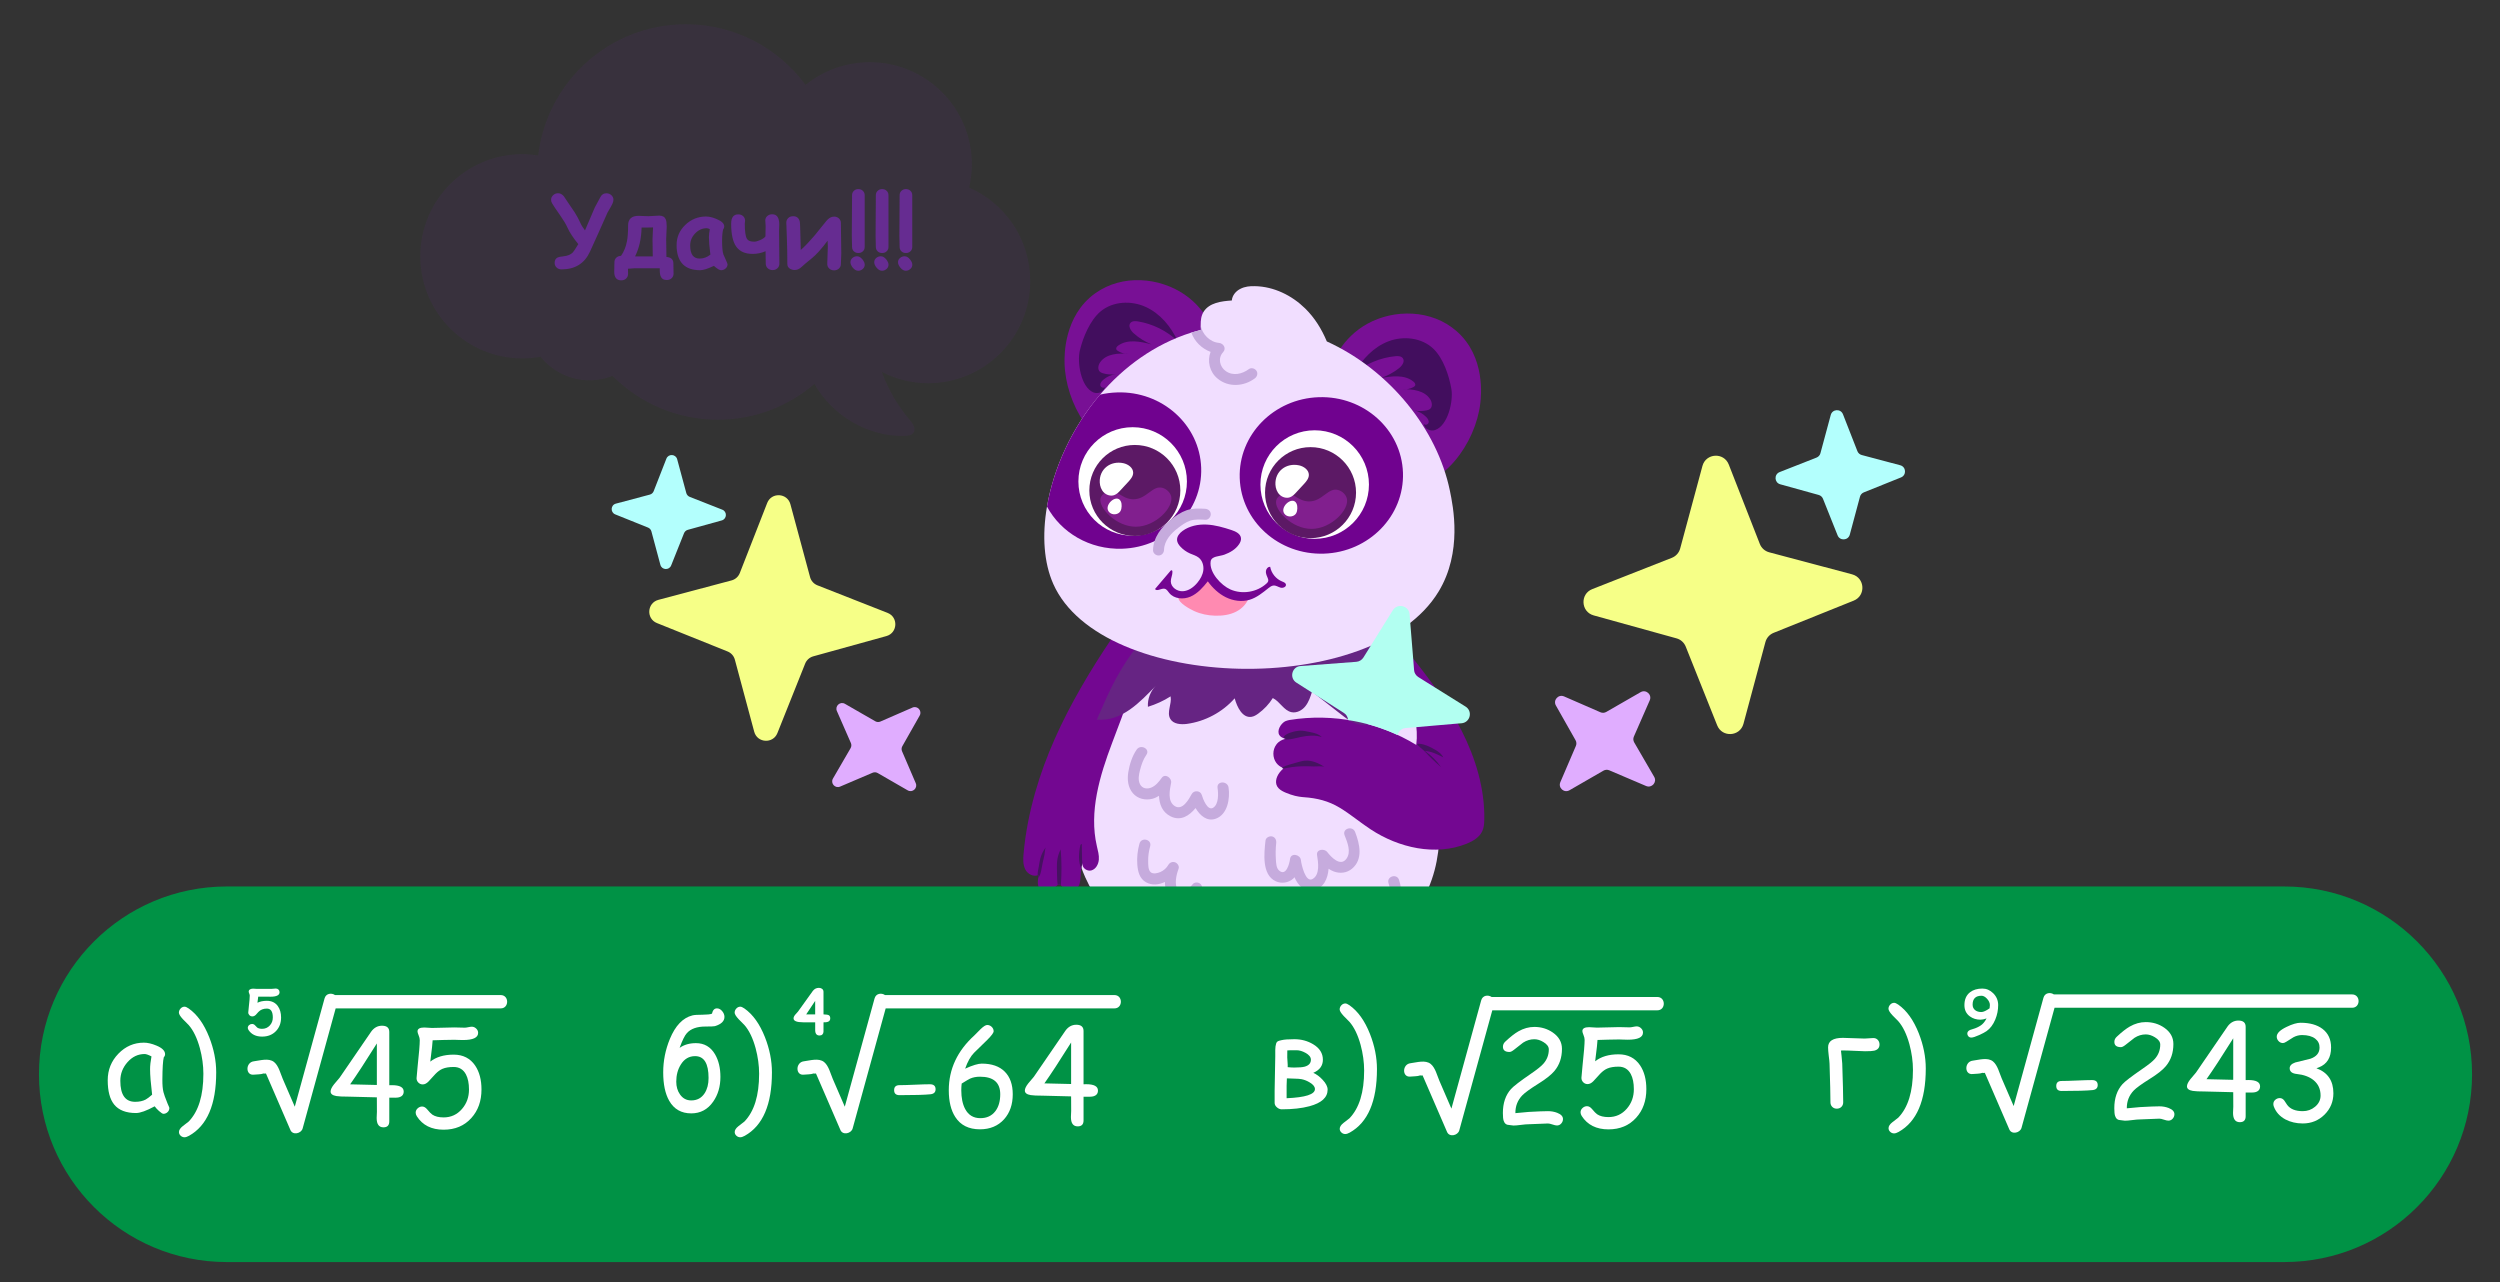 <?xml version="1.0" encoding="utf-8"?>
<!-- Generator: Adobe Illustrator 24.1.2, SVG Export Plug-In . SVG Version: 6.00 Build 0)  -->
<svg version="1.1" id="Слой_1" xmlns="http://www.w3.org/2000/svg" xmlns:xlink="http://www.w3.org/1999/xlink" x="0px" y="0px"
	 viewBox="0 0 200 102.588" style="enable-background:new 0 0 200 102.588;" xml:space="preserve">
<rect x="0" y="0" width="200" height="102.588" fill="#333333" stroke="none"/>
<style type="text/css">
	.st0{fill:#95C11F;}
	.st1{fill:#F39200;}
	.st2{fill:#F9B233;}
	.st3{fill:#B2B2B2;}
	.st4{fill:#878787;}
	.st5{opacity:0.11;fill:#662D91;}
	.st6{fill:#7D4E24;}
	.st7{fill:#A48A7B;}
	.st8{fill:#FFFFFF;}
	.st9{fill:#FF9E84;}
	.st10{fill:url(#SVGID_1_);}
	.st11{fill:#7B6A58;}
	.st12{fill:#CBBBA0;}
	.st13{fill:url(#SVGID_2_);}
	.st14{fill:#42210B;}
	.st15{fill:#6F62CC;}
	.st16{fill:#4E47A5;}
	.st17{fill:#2D2E83;}
	.st18{fill:#FFD8A2;}
	.st19{fill:#634E42;}
	.st20{opacity:0.3;fill:#F9B233;}
	.st21{opacity:0.29;fill:#F9B233;}
	.st22{fill:#936037;}
	.st23{fill:#720691;}
	.st24{fill:#F1DEFF;}
	.st25{fill:#730791;}
	.st26{fill:#FF8AB1;}
	.st27{fill:#781095;}
	.st28{fill:#420E5E;}
	.st29{fill:#662483;}
	.st30{fill:#70028F;}
	.st31{fill:#5C1965;}
	.st32{fill:#811F8E;}
	.st33{fill:#740492;}
	.st34{fill:#C6ABDD;}
	.st35{fill:#F6FF87;}
	.st36{fill:#E0ADFF;}
	.st37{fill:#B3FFFD;}
	.st38{fill:#B2FFF1;}
	.st39{fill:#451260;}
	.st40{fill:#FF7382;}
	.st41{fill:#FF9482;}
	.st42{fill:#FF9C92;}
	.st43{fill:#6379FF;}
	.st44{fill:#738EFF;}
	.st45{fill:#6668FF;}
	.st46{fill:url(#SVGID_3_);}
	.st47{fill:url(#SVGID_4_);}
	.st48{fill:#3AAA35;}
	.st49{fill:#008D36;}
	.st50{fill:#009245;}
	.st51{fill:url(#SVGID_5_);}
	.st52{fill:url(#SVGID_6_);}
	.st53{fill:#F6FF8B;}
	.st54{fill:#D38BFF;}
	.st55{fill:#A0FBFF;}
	.st56{fill:#FF8FAC;}
	.st57{opacity:0.12;fill:#1D71B8;}
	.st58{fill:url(#SVGID_7_);}
	.st59{fill:url(#SVGID_8_);}
	.st60{fill:url(#SVGID_9_);}
	.st61{fill:url(#SVGID_10_);}
	.st62{fill:#FFCE84;}
	.st63{fill:#E5AF67;}
	.st64{fill:#FFD481;}
	.st65{fill:#FFB645;}
	.st66{fill:url(#SVGID_11_);}
	.st67{opacity:0.69;fill:#2D2E83;}
	.st68{fill:url(#SVGID_12_);}
	.st69{fill:url(#SVGID_13_);}
	.st70{fill:url(#SVGID_14_);}
	.st71{opacity:0.31;fill:#BCFFF1;}
	.st72{fill:url(#SVGID_15_);}
	.st73{fill:url(#SVGID_16_);}
	.st74{fill:#DAF489;}
	.st75{fill:#A3195B;}
	.st76{opacity:0.34;fill:#2D2E83;}
	.st77{fill:#577407;}
	.st78{fill:#E6332A;}
	.st79{fill:url(#SVGID_17_);}
	.st80{fill:url(#SVGID_18_);}
	.st81{fill:url(#SVGID_19_);}
	.st82{fill:url(#SVGID_20_);}
	.st83{fill:url(#SVGID_21_);}
	.st84{fill:url(#SVGID_22_);}
	.st85{fill:url(#SVGID_23_);}
	.st86{fill:url(#SVGID_24_);}
	.st87{fill:#61067F;}
	.st88{fill:#662D91;}
	.st89{fill:url(#SVGID_25_);}
	.st90{fill:url(#SVGID_26_);}
</style>
<g>
	<path class="st23" d="M102.465,80.708c0.283,1.048,0.342,2.141,0.399,3.225c0.058,1.102,0.116,2.204,0.174,3.307
		c0.033,0.623,0.077,1.282,0.432,1.796c0.514,0.744,1.511,0.955,2.413,1.015c0.708,0.047,1.42,0.039,2.127,0.104
		c1.012,0.093,2.012,0.335,3.028,0.342c1.239,0.008,2.452-0.333,3.644-0.671c-0.019-1.542-0.895-3.045-2.227-3.823
		c-0.599-0.35-1.268-0.555-1.92-0.792c-0.107-0.039-0.224-0.088-0.27-0.191c-0.06-0.133,0.024-0.282,0.1-0.406
		c1.033-1.669,1.272-3.694,1.487-5.645c0.166,0.089,0.198,0.307,0.244,0.489c0.046,0.183,0.186,0.391,0.369,0.35
		c0.117-0.026,0.187-0.144,0.237-0.254c0.317-0.697,0.385-1.478,0.448-2.241c0.14-1.682,0.28-3.365,0.312-5.052
		c0.003-0.169,0.004-0.346-0.073-0.497c-0.119-0.235-0.401-0.351-0.665-0.345c-0.263,0.006-0.513,0.11-0.755,0.215
		c-2.54,1.112-4.949,2.565-7.62,3.309c-0.876,0.244-1.801,0.422-2.54,0.953c-0.678,0.488-1.244,1.459-0.775,2.244
		C101.569,79.034,102.18,79.652,102.465,80.708z"/>
	<path class="st23" d="M98.865,80.711c-0.265,1.052-0.306,2.146-0.344,3.231c-0.04,1.103-0.079,2.206-0.119,3.309
		c-0.022,0.624-0.056,1.284-0.402,1.803c-0.501,0.752-1.495,0.98-2.396,1.056c-0.707,0.059-1.419,0.063-2.125,0.14
		c-1.011,0.11-2.006,0.369-3.022,0.393c-1.239,0.029-2.457-0.291-3.655-0.609c-0.007-1.542,0.844-3.06,2.162-3.86
		c0.593-0.36,1.259-0.576,1.907-0.824c0.106-0.041,0.222-0.091,0.267-0.196c0.058-0.134-0.028-0.282-0.107-0.404
		c-1.061-1.652-1.334-3.672-1.582-5.619c-0.164,0.092-0.193,0.31-0.235,0.493c-0.043,0.183-0.179,0.394-0.363,0.356
		c-0.118-0.024-0.189-0.141-0.241-0.25c-0.329-0.692-0.41-1.471-0.486-2.233c-0.168-1.679-0.337-3.36-0.397-5.046
		c-0.006-0.169-0.009-0.346,0.064-0.498c0.115-0.237,0.395-0.357,0.659-0.356c0.263,0.001,0.515,0.101,0.758,0.203
		c2.558,1.069,4.992,2.481,7.675,3.18c0.88,0.229,1.808,0.391,2.556,0.91c0.687,0.477,1.268,1.438,0.813,2.231
		C99.733,79.022,99.133,79.65,98.865,80.711z"/>
	<path class="st24" d="M113.506,72.508c-4.09,6.438-13.385,5.792-13.889,5.747c-0.769-0.063-9.605-0.953-12.792-8.059
		c-2.132-4.778-0.418-9.472,0.924-12.628c0.123-0.277,0.238-0.537,0.344-0.787c1.008-2.308,2.959-6.78,7.712-8.884
		c0.686-0.305,3.044-1.273,6.197-1.068c1.007,0.064,4.509,0.407,7.564,2.942c1.595,1.323,2.624,2.867,3.33,4.474
		c0.924,2.094,1.287,4.295,1.616,6.25C115.205,64.651,115.886,68.754,113.506,72.508z"/>
	<path class="st27" d="M97.554,28.639c-0.085-1.79-0.966-3.82-2.773-5.064c-2.011-1.385-4.986-1.668-7.16-0.114
		c-2.537,1.812-2.468,5.041-2.456,5.586c0.068,3.153,2.247,7.058,5.604,7.339C94.493,36.699,97.733,32.392,97.554,28.639z"/>
	<path class="st28" d="M88.046,24.914c0.978-0.82,2.45-0.89,3.611-0.359c1.161,0.53,2.026,1.578,2.56,2.737
		c-0.871-0.824-1.991-1.381-3.173-1.578c-0.212-0.036-0.465-0.046-0.606,0.117c-0.209,0.242,0.014,0.611,0.251,0.825
		c0.424,0.384,0.917,0.69,1.448,0.9c-0.892-0.234-1.92-0.447-2.674,0.085c-0.098,0.069-0.197,0.178-0.162,0.292
		c0.019,0.062,0.074,0.106,0.129,0.142c0.255,0.168,0.563,0.253,0.868,0.24c-0.826-0.082-1.798-0.017-2.28,0.659
		c-0.161,0.226-0.232,0.57-0.03,0.76c0.074,0.069,0.172,0.106,0.269,0.134c0.33,0.096,0.682,0.117,1.022,0.06
		c-0.382,0.049-0.748,0.216-1.036,0.472c-0.124,0.111-0.242,0.261-0.218,0.426c0.024,0.165,0.274,0.269,0.361,0.128
		c-0.031,0.391-0.545,0.59-0.908,0.441c-1.016-0.418-1.316-2.419-1.089-3.364C86.644,26.976,87.206,25.619,88.046,24.914z"/>
	<path class="st27" d="M106.133,30.667c0.261-1.773,1.338-3.706,3.258-4.766c2.138-1.18,5.126-1.168,7.136,0.592
		c2.346,2.054,1.959,5.26,1.893,5.801c-0.378,3.131-2.932,6.802-6.3,6.751C108.384,38.99,105.584,34.384,106.133,30.667z"/>
	<path class="st28" d="M114.673,27.903c-0.92-0.885-2.384-1.055-3.578-0.605c-1.194,0.45-2.129,1.436-2.741,2.556
		c0.925-0.762,2.08-1.242,3.273-1.358c0.214-0.021,0.467-0.014,0.596,0.158c0.192,0.256-0.056,0.608-0.307,0.806
		c-0.449,0.354-0.962,0.626-1.506,0.799c0.906-0.173,1.946-0.315,2.662,0.267c0.093,0.075,0.184,0.191,0.142,0.303
		c-0.023,0.061-0.081,0.101-0.138,0.133c-0.266,0.15-0.579,0.214-0.882,0.18c0.83-0.025,1.795,0.106,2.23,0.813
		c0.145,0.236,0.192,0.584-0.022,0.76c-0.078,0.064-0.179,0.094-0.278,0.115c-0.336,0.073-0.689,0.07-1.024-0.009
		c0.378,0.075,0.732,0.267,1.001,0.542c0.116,0.119,0.223,0.277,0.188,0.44c-0.035,0.163-0.292,0.25-0.369,0.103
		c0.004,0.392,0.504,0.626,0.876,0.502c1.042-0.348,1.478-2.324,1.316-3.282C115.931,30.056,115.463,28.663,114.673,27.903z"/>
	<path class="st25" d="M118.743,65.557c-0.007,0.309-0.023,0.636-0.155,0.922c-0.221,0.501-0.74,0.809-1.262,1.02
		c-2.497,0.999-5.428,0.329-7.672-1.149c-0.847-0.554-1.618-1.216-2.481-1.734c-0.882-0.535-1.815-0.769-2.866-0.84
		c-0.133-0.013-0.548-0.035-1.056-0.212c-0.473-0.17-0.999-0.355-1.137-0.791c-0.119-0.402,0.103-0.894,0.531-1.269
		c0.017-0.018,0.034-0.028,0.051-0.046c-0.036-0.016-0.08-0.033-0.134-0.057c-0.134-0.066-0.314-0.175-0.453-0.364
		c-0.314-0.422-0.325-1.047,0.004-1.481c0.194-0.262,0.464-0.377,0.638-0.427c0.052-0.019,0.096-0.03,0.122-0.031
		c-0.035-0.008-0.106-0.014-0.178-0.047c-0.124-0.031-0.268-0.115-0.352-0.253c-0.206-0.355,0.103-0.885,0.458-1.091
		c0,0,0.174-0.076,0.367-0.109c3.472-0.564,7.137,0.162,10.133,1.994c0.174-1.399-0.172-2.815-0.7-4.129
		c-0.519-1.314-1.204-2.552-1.74-3.857c-0.086-0.209-0.173-0.435-0.119-0.657c0.238-1.057,1.855,1.173,2.093,1.465
		c1.535,1.915,3.011,3.894,4.114,6.08C118.054,60.687,118.786,63.104,118.743,65.557z"/>
	<path class="st25" d="M88.974,59.423c-0.997,2.642-1.864,5.509-1.226,8.265c0.082,0.359,0.191,0.725,0.159,1.088
		c-0.032,0.371-0.24,0.757-0.598,0.857c-0.314,0.09-0.702-0.162-0.712-0.479c-0.001-0.035,0.007-0.071,0.014-0.106
		c-0.008,0.018-0.017,0.027-0.025,0.045c0,0,0,0.009,0.001,0.018c-0.049,0.125-0.08,0.249-0.093,0.382
		c-0.058,0.39-0.017,0.812-0.128,1.203c-0.141,0.534-0.903,0.964-1.226,0.516c-0.092-0.129-0.134-0.313-0.268-0.388
		c0,0-0.009-0.017-0.018-0.017c-0.09-0.05-0.16-0.048-0.238-0.001c-0.2,0.095-0.373,0.453-0.615,0.602
		c-0.302,0.186-0.733-0.029-0.876-0.359c-0.123-0.252-0.115-0.543-0.063-0.827c0.006-0.08,0.022-0.151,0.036-0.23
		c-0.026,0.019-0.061,0.028-0.087,0.029c-0.357,0.135-0.806-0.106-0.985-0.461c-0.198-0.39-0.178-0.84-0.139-1.274
		c0.148-1.653,0.473-3.295,0.932-4.897c0.837-2.946,2.138-5.739,3.664-8.39c0.767-1.339,1.588-2.635,2.454-3.916
		c0.277-0.415,0.629-1.246,1.22-1.239c0.697,0.012,0.858,0.88,0.875,1.399C91.116,54.072,89.971,56.772,88.974,59.423z"/>
	<path class="st29" d="M111.702,53.059c0.63,1.205,0.897,2.598,0.774,3.959c-0.012,0.159-0.033,0.336-0.153,0.446
		c-0.214,0.201-0.562,0.063-0.823-0.088c-0.548-0.317-1.079-0.652-1.611-1.005c0.415,0.277,0.393,0.948,0.043,1.295
		c-0.359,0.347-0.922,0.392-1.394,0.24c-0.472-0.143-0.87-0.456-1.259-0.761c-0.769-0.601-1.538-1.201-2.316-1.81
		c-0.128,0.41-0.264,0.82-0.526,1.155c-0.262,0.335-0.695,0.57-1.112,0.486c-0.621-0.129-0.927-0.851-1.501-1.132
		c-0.301,0.486-0.702,0.905-1.167,1.246c-0.155,0.111-0.328,0.222-0.529,0.255c-0.728,0.121-1.163-0.773-1.353-1.48
		c-0.977,1.108-2.363,1.85-3.829,2.048c-0.483,0.06-1.075,0.018-1.318-0.397c-0.317-0.527,0.137-1.203,0.02-1.808
		c-0.561,0.362-1.178,0.638-1.815,0.836c-0.038-0.616,0.197-1.241,0.632-1.678c-1.271,1.302-2.7,2.866-4.715,2.703
		c0.123-0.277,0.238-0.537,0.344-0.787c1.008-2.308,2.959-6.78,7.712-8.884c0.686-0.305,3.044-1.273,6.197-1.068
		c1.007,0.064,4.509,0.407,7.564,2.942c1.595,1.323,2.624,2.867,3.33,4.474C112.419,53.943,112.009,53.534,111.702,53.059z"/>
	<path class="st24" d="M115.084,47.332c-5.209,8.59-26.966,8.064-30.822-0.616c-0.752-1.694-0.903-3.876-0.504-6.19
		c0.517-3.032,1.97-6.289,4.245-8.955c1.893-2.213,4.354-4.031,7.303-4.966c0.253-0.079,0.506-0.149,0.769-0.219
		c-0.013-0.123-0.017-0.246-0.021-0.37c-0.004-0.388,0.036-0.768,0.246-1.092c0.453-0.703,1.41-0.831,2.245-0.885
		c0.031-0.398,0.319-0.751,0.683-0.931c0.355-0.188,0.768-0.228,1.174-0.215c1.5,0.03,2.942,0.732,4.017,1.789
		c0.756,0.742,1.315,1.649,1.726,2.632c5.047,2.293,8.836,7.052,9.843,11.929C116.252,40.505,117.008,44.174,115.084,47.332z"/>
	
		<ellipse transform="matrix(1 -0.033 0.033 1 -1.194 3.498)" class="st30" cx="105.647" cy="38.022" rx="6.53" ry="6.258"/>
	<path class="st38" d="M116.922,57.862c-0.093,0.01-0.196,0.021-0.288,0.021c-1.111,0.093-2.212,0.196-3.324,0.288
		c-0.288,0.021-0.576,0.051-0.864,0.072c-0.226,0.021-0.432,0.144-0.545,0.34l-0.123,0.206c-1.245-0.576-2.573-0.978-3.931-1.183
		v-0.01c-0.021-0.237-0.144-0.442-0.329-0.556c-1.276-0.813-2.542-1.616-3.807-2.429c-0.587-0.37-0.36-1.276,0.329-1.327
		c1.492-0.113,2.984-0.226,4.476-0.34c0.226-0.021,0.432-0.144,0.556-0.34c0.792-1.266,1.574-2.521,2.356-3.787
		c0.37-0.587,1.286-0.37,1.338,0.329l0.288,3.54l0.072,0.916c0.01,0.226,0.144,0.432,0.329,0.556
		c0.453,0.278,0.905,0.566,1.348,0.844c0.813,0.504,1.626,1.009,2.439,1.523C117.838,56.894,117.622,57.8,116.922,57.862z"/>
	<path class="st30" d="M96.095,37.431c0.114,3.452-2.718,6.349-6.319,6.467c-2.607,0.086-4.9-1.293-6.017-3.372
		c0.517-3.032,1.97-6.289,4.245-8.955c0.437-0.103,0.894-0.162,1.361-0.177C92.966,31.275,95.982,33.98,96.095,37.431z"/>
	<circle class="st8" cx="90.613" cy="38.517" r="4.341"/>
	<circle class="st8" cx="105.175" cy="38.764" r="4.341"/>
	<circle class="st31" cx="104.843" cy="39.411" r="3.64"/>
	<path class="st32" d="M107.749,39.885c-0.073-0.304-0.354-0.581-0.671-0.678c-0.832-0.254-1.285,0.931-2.381,0.908
		c-0.916-0.019-1.32-0.862-2.042-0.607c-0.033,0.012-0.461,0.169-0.554,0.511c-0.204,0.753,1.251,2.306,2.838,2.292
		C106.498,42.298,107.961,40.772,107.749,39.885z"/>
	<path class="st8" d="M102.035,38.768c0.015,0.299,0.122,0.602,0.337,0.81s0.546,0.306,0.827,0.203
		c0.204-0.075,0.359-0.239,0.506-0.399c0.2-0.216,0.399-0.432,0.599-0.647c0.197-0.213,0.407-0.457,0.405-0.747
		c-0.002-0.393-0.397-0.677-0.781-0.76C102.894,37.006,101.983,37.701,102.035,38.768z"/>
	<path class="st8" d="M102.834,41.187c0.223,0.192,0.598,0.17,0.794-0.039c0.021-0.022,0.04-0.047,0.056-0.073
		c0.074-0.119,0.098-0.263,0.102-0.404c0.004-0.131-0.009-0.266-0.064-0.385C103.403,39.594,102.223,40.66,102.834,41.187z"/>
	<circle class="st31" cx="90.787" cy="39.237" r="3.64"/>
	<path class="st32" d="M93.693,39.712c-0.073-0.304-0.354-0.581-0.671-0.678c-0.832-0.254-1.285,0.931-2.381,0.908
		c-0.916-0.019-1.32-0.862-2.042-0.607c-0.033,0.012-0.461,0.169-0.554,0.511c-0.204,0.753,1.251,2.306,2.838,2.292
		C92.443,42.124,93.905,40.599,93.693,39.712z"/>
	<path class="st26" d="M97.204,49.255c0.576,0.015,1.166-0.059,1.68-0.319c0.514-0.259,0.944-0.724,1.067-1.286
		c-0.619,0.325-1.369,0.027-2.002-0.272c-0.317-0.149-0.649-0.312-0.841-0.605c-0.171-0.262-0.223-0.617-0.483-0.791
		c0.201,0.134-0.881,1.141-1,1.217c-0.292,0.188-1.355,0.357-1.35,0.634c0.008,0.411,0.955,0.913,1.261,1.052
		C96.057,49.122,96.634,49.24,97.204,49.255z"/>
	<path class="st8" d="M87.98,38.595c0.015,0.299,0.122,0.602,0.337,0.81s0.546,0.306,0.827,0.203
		c0.204-0.075,0.359-0.239,0.506-0.399c0.2-0.216,0.399-0.432,0.599-0.647c0.197-0.213,0.407-0.457,0.405-0.747
		c-0.002-0.393-0.397-0.677-0.781-0.76C88.839,36.833,87.928,37.527,87.98,38.595z"/>
	<path class="st24" d="M97.303,41.081c-0.522-0.004-1.045,0.021-1.565,0.075c-0.445,0.046-0.896,0.115-1.301,0.307
		c-0.427,0.203-0.782,0.535-1.074,0.906c-0.526,0.668-0.867,1.481-0.975,2.324"/>
	<path class="st8" d="M88.779,41.013c0.223,0.192,0.598,0.17,0.794-0.039c0.021-0.022,0.04-0.047,0.056-0.073
		c0.074-0.119,0.098-0.263,0.102-0.404c0.004-0.131-0.009-0.266-0.064-0.385C89.347,39.421,88.167,40.487,88.779,41.013z"/>
	<path class="st33" d="M99.123,43.542c0.101-0.149,0.179-0.325,0.155-0.504c-0.046-0.348-0.432-0.526-0.765-0.636
		c-0.644-0.212-1.303-0.404-1.981-0.436s-1.382,0.109-1.929,0.51c-0.241,0.177-0.461,0.439-0.439,0.737
		c0.015,0.201,0.138,0.379,0.276,0.526c0.214,0.229,0.475,0.413,0.762,0.54c0.238,0.104,0.497,0.172,0.699,0.335
		c0.291,0.234,0.41,0.637,0.365,1.008c-0.046,0.37-0.237,0.709-0.476,0.996c-0.295,0.355-0.699,0.656-1.16,0.681
		c-0.461,0.025-0.955-0.317-0.965-0.778c-0.006-0.265,0.139-0.517,0.131-0.782c-0.001-0.05-0.02-0.113-0.07-0.119
		c-0.038-0.005-0.069,0.027-0.094,0.056c-0.411,0.483-0.821,0.966-1.232,1.448c0.16,0.222,0.508-0.083,0.775-0.023
		c0.165,0.037,0.258,0.206,0.365,0.338c0.39,0.482,1.138,0.538,1.706,0.289c0.568-0.249,0.992-0.736,1.378-1.221
		c0.382,0.528,0.868,0.992,1.453,1.278c0.585,0.286,1.276,0.384,1.899,0.194c0.566-0.172,1.037-0.56,1.5-0.93
		c0.121-0.096,0.252-0.196,0.407-0.208c0.198-0.015,0.374,0.12,0.566,0.172c0.192,0.052,0.466-0.063,0.424-0.257
		c-0.029-0.133-0.182-0.189-0.307-0.239c-0.487-0.196-0.859-0.654-0.952-1.171c-0.171-0.013-0.315,0.152-0.339,0.323
		s0.041,0.339,0.111,0.496c0.049,0.11,0.102,0.232,0.064,0.345c-0.023,0.068-0.075,0.121-0.128,0.17
		c-0.761,0.699-1.946,0.894-2.891,0.475c-0.732-0.325-1.703-1.345-1.58-2.236c0.061-0.443,0.697-0.398,1.099-0.546
		C98.406,44.203,98.844,43.954,99.123,43.542z"/>
	<path class="st34" d="M100.382,30.273c-0.878,0.655-2.109,0.731-2.97,0.018c-0.643-0.517-0.849-1.409-0.564-2.141
		c-0.714-0.267-1.288-0.83-1.541-1.545c0.253-0.079,0.506-0.149,0.769-0.219c-0.013-0.123-0.017-0.246-0.021-0.37
		c0.103,0.711,0.732,1.351,1.457,1.415c0.363,0.032,0.623,0.438,0.333,0.747c-0.426,0.455-0.279,1.164,0.217,1.509
		c0.578,0.413,1.313,0.239,1.846-0.158c0.198-0.148,0.492-0.051,0.613,0.139C100.651,29.876,100.571,30.135,100.382,30.273z"/>
	<path class="st34" d="M98.285,63.001c-0.084-0.554-0.965-0.532-0.881,0.029c0.067,0.443,0.108,1.297-0.35,1.588
		c-0.452,0.287-0.828-0.725-0.909-1.015c-0.103-0.369-0.631-0.405-0.808-0.079c-0.23,0.423-0.742,1.355-1.359,0.96
		c-0.596-0.381-0.399-1.287-0.29-1.852c0.074-0.389-0.472-0.789-0.75-0.404c-0.226,0.313-0.487,0.645-0.858,0.787
		c-0.337,0.13-0.708,0.062-0.88-0.279c-0.177-0.349-0.091-0.77,0.002-1.129c0.113-0.434,0.25-0.854,0.51-1.224
		c0.326-0.464-0.453-0.878-0.775-0.419c-0.36,0.513-0.573,1.192-0.673,1.808c-0.095,0.591-0.033,1.223,0.373,1.692
		c0.387,0.446,0.992,0.58,1.554,0.439c0.192-0.048,0.365-0.135,0.528-0.237c0.03,0.67,0.254,1.3,0.924,1.639
		c0.811,0.411,1.503-0.047,2.002-0.661c0.353,0.598,0.912,1.102,1.614,0.853C98.214,65.158,98.415,63.867,98.285,63.001z"/>
	<path class="st34" d="M108.407,66.554c-0.204-0.525-1.047-0.268-0.841,0.262c0.219,0.564,0.557,1.334,0.143,1.892
		c-0.482,0.649-1.219-0.143-1.531-0.546c-0.232-0.3-0.89-0.231-0.813,0.249c0.089,0.559,0.258,1.583-0.378,1.918
		c-0.555,0.292-0.882-1.196-0.915-1.519c-0.047-0.459-0.805-0.613-0.869-0.089c-0.043,0.351-0.309,1.422-0.879,0.917
		c-0.225-0.199-0.235-0.59-0.253-0.865c-0.029-0.441-0.022-0.886,0.026-1.326c0.026-0.238-0.074-0.468-0.325-0.532
		c-0.208-0.052-0.506,0.089-0.531,0.325c-0.109,0.992-0.313,2.732,0.809,3.257c0.467,0.219,1.027,0.134,1.41-0.207
		c0.037-0.033,0.063-0.075,0.096-0.111c0.296,0.656,0.777,1.201,1.503,1.051c0.852-0.176,1.162-0.942,1.229-1.731
		c0.13,0.088,0.268,0.166,0.422,0.222c0.501,0.182,1.042,0.119,1.454-0.227C109.068,68.734,108.777,67.507,108.407,66.554z"/>
	<path class="st34" d="M96.037,70.717c-0.164-0.154-0.473-0.165-0.623,0.021c-0.224,0.278-0.865,1.054-1.191,0.492
		c-0.289-0.499-0.123-1.228,0.064-1.731c0.075-0.203-0.087-0.444-0.272-0.511c-0.209-0.076-0.431,0.004-0.544,0.198
		c-0.147,0.253-0.369,0.457-0.638,0.574c-0.21,0.091-0.569,0.188-0.769,0.024c-0.221-0.181-0.204-0.624-0.21-0.877
		c-0.009-0.413,0.05-0.814,0.16-1.211c0.152-0.548-0.706-0.752-0.857-0.206c-0.151,0.544-0.215,1.12-0.172,1.683
		c0.041,0.543,0.18,1.118,0.691,1.405c0.483,0.272,1.035,0.21,1.52-0.024c-0.001,0.506,0.119,1.003,0.451,1.368
		c0.324,0.356,0.833,0.45,1.283,0.313c0.48-0.145,0.821-0.519,1.125-0.897C96.206,71.154,96.219,70.888,96.037,70.717z"/>
	<path class="st34" d="M111.923,70.392c-0.173-0.539-1.016-0.28-0.841,0.262c0.161,0.5,0.25,1.171,0.037,1.673
		c-0.023,0.055,0.026,0.046-0.046,0.04c-0.056-0.005-0.155-0.054-0.218-0.089c-0.241-0.136-0.453-0.328-0.649-0.521
		c-0.267-0.262-0.769-0.044-0.741,0.336c0.031,0.437,0.124,1.276-0.441,1.426c-0.187,0.05-0.358-0.141-0.505-0.305
		c-0.196-0.217-0.362-0.478-0.479-0.745c-0.096-0.218-0.306-0.366-0.552-0.29c-0.208,0.064-0.386,0.333-0.29,0.552
		c0.341,0.774,1.039,1.879,2.035,1.643c0.419-0.099,0.791-0.44,0.957-0.833c0.077-0.182,0.117-0.369,0.142-0.559
		c0.484,0.298,1.043,0.446,1.436-0.039c0.27-0.333,0.318-0.832,0.338-1.245C112.127,71.258,112.058,70.811,111.923,70.392z"/>
	<path class="st34" d="M103.075,73.949c-0.067,0.362-0.344,0.722-0.756,0.626c-0.385-0.09-0.498-0.598-0.582-0.925
		c-0.125-0.489-0.871-0.343-0.861,0.146c0.012,0.593-0.475,1.126-1.09,0.964c-0.731-0.193-0.666-1.251-0.574-1.827
		c0.037-0.235-0.081-0.473-0.325-0.531c-0.218-0.052-0.494,0.089-0.531,0.325c-0.177,1.108-0.041,2.622,1.287,2.905
		c0.709,0.151,1.349-0.158,1.735-0.68c0.218,0.268,0.508,0.464,0.902,0.507c0.815,0.09,1.508-0.517,1.653-1.302
		C104.035,73.599,103.178,73.391,103.075,73.949z"/>
	<path class="st34" d="M96.406,40.702c-0.496-0.028-1.01-0.044-1.487,0.122c-0.459,0.16-0.869,0.448-1.247,0.747
		c-0.776,0.614-1.405,1.415-1.43,2.444c-0.006,0.238,0.227,0.433,0.455,0.426c0.25-0.008,0.42-0.216,0.426-0.455
		c0.018-0.736,0.57-1.33,1.124-1.75c0.295-0.224,0.611-0.463,0.966-0.58c0.392-0.129,0.817-0.095,1.223-0.073
		c0.238,0.013,0.433-0.232,0.426-0.455C96.853,40.872,96.645,40.715,96.406,40.702z"/>
	<path class="st39" d="M83.652,67.797c-0.056,0.161-0.065,0.443-0.095,0.594c-0.045,0.231-0.099,0.462-0.154,0.693
		c-0.069,0.302-0.12,0.921-0.342,1.14c0.006-0.08,0.022-0.151,0.036-0.23c-0.026,0.019-0.061,0.028-0.087,0.029
		c-0.016-0.229,0.063-0.505,0.092-0.691c0.037-0.213,0.065-0.434,0.12-0.647C83.309,68.363,83.458,68.067,83.652,67.797z"/>
	<path class="st39" d="M84.871,70.824c0,0-0.009-0.017-0.018-0.017c-0.09-0.05-0.16-0.048-0.238-0.001
		c-0.059-0.439-0.048-0.915-0.062-1.338c-0.017-0.52,0.044-1.059,0.303-1.509C84.94,68.918,84.936,69.87,84.871,70.824z"/>
	<path class="st39" d="M86.567,68.802c0.003,0.088,0.015,0.185,0.018,0.29c0,0,0,0.009,0.001,0.018
		c-0.049,0.125-0.08,0.249-0.093,0.382c-0.238-0.539-0.193-1.316-0.07-1.849c0.016-0.062,0.066-0.143,0.119-0.119
		C86.548,67.957,86.562,68.379,86.567,68.802z"/>
	<path class="st39" d="M105.744,58.968c-0.526-0.185-1.106-0.122-1.658-0.016c-0.166,0.032-1.083,0.3-1.334,0.176
		c0.052-0.019,0.096-0.03,0.122-0.031c-0.035-0.008-0.106-0.014-0.178-0.047c-0.009-0.009-0.01-0.026-0.01-0.035
		c0.05-0.354,1.013-0.554,1.277-0.562c0.282-0.009,0.566,0.052,0.85,0.113C105.151,58.634,105.506,58.72,105.744,58.968z"/>
	<path class="st39" d="M102.645,61.503c0.481-0.113,0.964-0.182,1.466-0.198c0.326-0.011,0.652-0.004,0.979,0.012
		c0.203,0.011,0.739-0.06,0.901,0.058c-0.478-0.319-1.042-0.574-1.613-0.52c-0.211,0.016-0.42,0.084-0.63,0.144
		c-0.349,0.108-0.822,0.203-1.186,0.4L102.645,61.503z"/>
	<path class="st39" d="M113.984,60.124c0.415,0.444,0.854,0.865,1.314,1.262c-0.351-0.508-0.793-0.953-1.3-1.306
		c0.524,0.026,1.007,0.274,1.472,0.517c-0.127-0.261-0.368-0.449-0.618-0.597c-0.373-0.221-1.062-0.574-1.502-0.489
		C113.488,59.733,113.8,59.927,113.984,60.124z"/>
</g>
<g>
	<path class="st35" d="M148.296,48.051c-2.135,0.859-4.271,1.717-6.406,2.576c-0.324,0.13-0.568,0.405-0.658,0.742
		c-0.585,2.178-1.169,4.356-1.754,6.534c-0.277,1.031-1.708,1.116-2.104,0.124l-2.516-6.3c-0.129-0.322-0.4-0.566-0.735-0.658
		c-2.21-0.612-4.42-1.225-6.629-1.837c-1.028-0.285-1.102-1.714-0.11-2.104c2.121-0.834,4.242-1.668,6.364-2.502
		c0.327-0.129,0.574-0.405,0.666-0.744l1.781-6.604c0.279-1.034,1.716-1.113,2.107-0.115c0.828,2.117,1.656,4.235,2.484,6.352
		c0.129,0.33,0.407,0.578,0.749,0.669c2.211,0.588,4.422,1.175,6.633,1.763C149.199,46.222,149.287,47.653,148.296,48.051z"/>
	<path class="st36" d="M131.687,62.88c-0.983-0.419-1.965-0.838-2.948-1.257c-0.149-0.064-0.319-0.053-0.46,0.028
		c-0.907,0.523-1.814,1.046-2.72,1.569c-0.429,0.248-0.927-0.194-0.731-0.65l1.242-2.894c0.064-0.148,0.054-0.317-0.025-0.457
		c-0.524-0.926-1.049-1.853-1.573-2.779c-0.244-0.431,0.201-0.924,0.654-0.727c0.97,0.423,1.94,0.845,2.91,1.268
		c0.15,0.065,0.321,0.056,0.463-0.026l2.752-1.583c0.431-0.248,0.929,0.198,0.729,0.654c-0.423,0.967-0.847,1.934-1.27,2.9
		c-0.066,0.15-0.056,0.323,0.026,0.465c0.533,0.919,1.066,1.837,1.599,2.756C132.584,62.576,132.143,63.074,131.687,62.88z"/>
	<path class="st37" d="M152.078,38.195c-0.991,0.399-1.982,0.797-2.974,1.196c-0.15,0.06-0.264,0.188-0.306,0.345
		c-0.271,1.011-0.543,2.022-0.814,3.033c-0.129,0.479-0.793,0.518-0.977,0.058l-1.168-2.924c-0.06-0.15-0.186-0.263-0.341-0.306
		c-1.026-0.284-2.051-0.568-3.077-0.853c-0.477-0.132-0.512-0.795-0.051-0.977c0.985-0.387,1.969-0.774,2.954-1.161
		c0.152-0.06,0.267-0.188,0.309-0.345l0.827-3.065c0.13-0.48,0.797-0.517,0.978-0.053c0.384,0.983,0.769,1.966,1.153,2.949
		c0.06,0.153,0.189,0.268,0.348,0.31c1.026,0.273,2.053,0.546,3.079,0.818C152.497,37.346,152.538,38.01,152.078,38.195z"/>
</g>
<g>
	<path class="st35" d="M52.556,49.846c1.884,0.757,3.768,1.515,5.652,2.272c0.286,0.115,0.501,0.357,0.581,0.655
		c0.516,1.921,1.032,3.843,1.548,5.764c0.244,0.91,1.507,0.984,1.856,0.109l2.22-5.558c0.114-0.284,0.353-0.499,0.648-0.581
		c1.949-0.54,3.899-1.08,5.848-1.62c0.907-0.251,0.972-1.512,0.097-1.856c-1.871-0.736-3.743-1.471-5.614-2.207
		c-0.289-0.114-0.507-0.357-0.587-0.657l-1.572-5.826c-0.246-0.913-1.514-0.982-1.858-0.102c-0.73,1.868-1.461,3.736-2.191,5.604
		c-0.114,0.291-0.359,0.51-0.661,0.59c-1.951,0.518-3.901,1.037-5.852,1.555C51.759,48.233,51.681,49.495,52.556,49.846z"/>
	<path class="st36" d="M67.208,62.928c0.867-0.37,1.734-0.739,2.601-1.109c0.132-0.056,0.282-0.047,0.406,0.024
		c0.8,0.461,1.6,0.923,2.4,1.384c0.379,0.218,0.818-0.171,0.645-0.573l-1.096-2.553c-0.056-0.131-0.048-0.28,0.022-0.403
		c0.463-0.817,0.925-1.634,1.388-2.451c0.215-0.38-0.177-0.815-0.577-0.641c-0.856,0.373-1.711,0.745-2.567,1.118
		c-0.132,0.058-0.283,0.049-0.408-0.023l-2.428-1.396c-0.38-0.219-0.819,0.175-0.643,0.577c0.373,0.853,0.747,1.706,1.12,2.559
		c0.058,0.133,0.049,0.285-0.023,0.411c-0.47,0.81-0.94,1.621-1.41,2.431C66.417,62.66,66.806,63.1,67.208,62.928z"/>
	<path class="st37" d="M49.219,41.151c0.874,0.352,1.749,0.703,2.623,1.055c0.133,0.053,0.232,0.166,0.27,0.304
		c0.239,0.892,0.479,1.784,0.718,2.676c0.113,0.422,0.699,0.457,0.862,0.051l1.03-2.58c0.053-0.132,0.164-0.232,0.301-0.27
		c0.905-0.251,1.81-0.501,2.715-0.752c0.421-0.117,0.451-0.702,0.045-0.861c-0.869-0.342-1.737-0.683-2.606-1.025
		c-0.134-0.053-0.235-0.166-0.273-0.305l-0.73-2.704c-0.114-0.424-0.703-0.456-0.863-0.047c-0.339,0.867-0.678,1.734-1.017,2.601
		c-0.053,0.135-0.167,0.237-0.307,0.274c-0.905,0.241-1.811,0.481-2.716,0.722C48.849,40.401,48.813,40.987,49.219,41.151z"/>
</g>
<path class="st50" d="M182.742,70.918H18.14c-8.297,0-15.023,6.726-15.023,15.023v0c0,8.297,6.726,15.023,15.023,15.023h164.602
	c8.297,0,15.023-6.726,15.023-15.023v0C197.765,77.644,191.039,70.918,182.742,70.918z"/>
<g>
	<path class="st8" d="M13.072,89.105c-0.065,0-0.183-0.075-0.354-0.226c-0.154-0.14-0.268-0.265-0.343-0.374
		c-0.328,0.178-0.617,0.312-0.866,0.402c-0.25,0.09-0.458,0.136-0.625,0.136c-0.8,0-1.382-0.226-1.748-0.677
		c-0.345-0.424-0.518-1.073-0.518-1.948c0-0.827,0.285-1.535,0.854-2.123c0.569-0.588,1.249-0.882,2.038-0.882
		c0.297,0,0.63,0.077,1,0.231c0.465,0.191,0.697,0.422,0.697,0.692c0,0.092-0.034,0.174-0.103,0.246
		c-0.034,0.13-0.061,0.344-0.08,0.641c-0.019,0.297-0.03,0.679-0.033,1.144c-0.003,0.424,0.025,0.758,0.087,1.004
		c0.034,0.15,0.142,0.451,0.323,0.902c0.024,0.062,0.063,0.152,0.118,0.272l0.031,0.087c0,0.137-0.048,0.25-0.144,0.338
		S13.199,89.105,13.072,89.105z M12.006,85.542c0-0.146,0.009-0.307,0.028-0.479c0.019-0.173,0.047-0.356,0.084-0.551
		c-0.126-0.065-0.235-0.113-0.326-0.144c-0.09-0.031-0.163-0.046-0.218-0.046c-0.53,0-0.987,0.216-1.371,0.648
		c-0.385,0.432-0.577,0.93-0.577,1.494c0,0.561,0.099,0.981,0.297,1.261c0.198,0.28,0.495,0.42,0.892,0.42
		c0.328,0,0.607-0.06,0.836-0.18c0.123-0.065,0.295-0.195,0.518-0.39C12.061,86.672,12.006,85.993,12.006,85.542z"/>
	<path class="st8" d="M17.296,85.788c0,2.574-0.725,4.265-2.173,5.075c-0.14,0.079-0.262,0.118-0.364,0.118
		c-0.116,0-0.219-0.042-0.308-0.125c-0.089-0.083-0.133-0.182-0.133-0.294c0-0.154,0.099-0.31,0.297-0.467
		c0.157-0.123,0.316-0.246,0.477-0.369c0.786-0.81,1.179-2.083,1.179-3.819c0-0.673-0.094-1.358-0.282-2.056
		c-0.219-0.8-0.516-1.415-0.892-1.846c-0.157-0.157-0.313-0.314-0.466-0.472c-0.212-0.229-0.318-0.403-0.318-0.522
		c0-0.123,0.045-0.233,0.136-0.331c0.09-0.097,0.197-0.146,0.32-0.146c0.079,0,0.188,0.048,0.328,0.144
		c0.677,0.475,1.224,1.241,1.641,2.297C17.11,83.924,17.296,84.863,17.296,85.788z"/>
</g>
<g>
	<path class="st8" d="M57.957,81.349c0,0.341-0.255,0.589-0.764,0.743c-0.075,0.021-0.328,0.031-0.759,0.031
		c-0.669,0-1.164,0.174-1.481,0.523c-0.174,0.191-0.369,0.586-0.584,1.184c0.355-0.253,0.791-0.379,1.307-0.379
		c0.666,0,1.175,0.297,1.527,0.892c0.287,0.492,0.431,1.095,0.431,1.81c0,0.769-0.193,1.428-0.579,1.979
		c-0.434,0.625-1.019,0.938-1.753,0.938c-0.793,0-1.38-0.334-1.763-1.004c-0.321-0.561-0.482-1.319-0.482-2.276
		c0-0.922,0.178-1.814,0.533-2.676c0.438-1.06,1.037-1.687,1.799-1.881c0.144-0.038,0.417-0.056,0.82-0.056
		c0.369-0.003,0.618-0.031,0.748-0.082c0.062-0.284,0.195-0.426,0.4-0.426c0.157,0,0.296,0.074,0.418,0.221
		C57.896,81.035,57.957,81.189,57.957,81.349z M56.685,86.239c0-1.165-0.359-1.748-1.077-1.748c-0.489,0-0.872,0.228-1.148,0.682
		c-0.239,0.386-0.359,0.839-0.359,1.359c0,0.4,0.099,0.74,0.297,1.02c0.222,0.321,0.522,0.482,0.902,0.482
		c0.465,0,0.822-0.191,1.071-0.574C56.581,87.135,56.685,86.728,56.685,86.239z"/>
	<path class="st8" d="M61.755,85.788c0,2.574-0.725,4.265-2.173,5.075c-0.14,0.079-0.262,0.118-0.364,0.118
		c-0.116,0-0.219-0.042-0.308-0.125c-0.089-0.083-0.133-0.182-0.133-0.294c0-0.154,0.099-0.31,0.297-0.467
		c0.157-0.123,0.316-0.246,0.477-0.369c0.786-0.81,1.179-2.083,1.179-3.819c0-0.673-0.094-1.358-0.282-2.056
		c-0.219-0.8-0.516-1.415-0.892-1.846c-0.157-0.157-0.313-0.314-0.466-0.472c-0.212-0.229-0.318-0.403-0.318-0.522
		c0-0.123,0.045-0.233,0.136-0.331c0.09-0.097,0.197-0.146,0.32-0.146c0.079,0,0.188,0.048,0.328,0.144
		c0.677,0.475,1.224,1.241,1.641,2.297C61.568,83.924,61.755,84.863,61.755,85.788z"/>
</g>
<g>
	<path class="st8" d="M106.21,87.171c0,0.625-0.485,1.068-1.456,1.328c-0.608,0.164-1.348,0.246-2.22,0.246
		c-0.133,0-0.261-0.053-0.382-0.159c-0.122-0.105-0.182-0.224-0.182-0.354v-0.974c0-0.01,0.017-0.926,0.051-2.748
		c0-0.171,0-0.342,0-0.513c0.003-0.208,0.026-0.376,0.067-0.502c0.027-0.095,0.079-0.162,0.154-0.2
		c0.034-0.021,0.128-0.048,0.282-0.082c0.205-0.051,0.547-0.077,1.025-0.077c0.55,0,1.049,0.133,1.497,0.4
		c0.523,0.311,0.785,0.725,0.785,1.241c0,0.479-0.256,0.829-0.769,1.051c0.26,0.113,0.507,0.296,0.743,0.549
		C106.075,86.664,106.21,86.928,106.21,87.171z M105.195,87.125c0-0.185-0.135-0.359-0.405-0.522
		c-0.208-0.13-0.427-0.219-0.656-0.267c-0.133-0.027-0.33-0.043-0.59-0.046c-0.325-0.007-0.522-0.014-0.594-0.021
		c-0.014,0.232-0.021,0.429-0.021,0.589v1C104.439,87.793,105.195,87.549,105.195,87.125z M104.872,84.777
		c0-0.208-0.144-0.391-0.431-0.548c-0.253-0.14-0.492-0.21-0.718-0.21h-0.21c-0.26,0-0.436,0.005-0.528,0.016
		c-0.003,0.116-0.005,0.304-0.005,0.564c0,0.065,0.008,0.193,0.025,0.384c0.014,0.161,0.017,0.291,0.01,0.39
		c0.195,0.021,0.371,0.031,0.528,0.031c0.383,0,0.662-0.024,0.836-0.072C104.708,85.238,104.872,85.054,104.872,84.777z"/>
	<path class="st8" d="M110.157,85.53c0,2.574-0.725,4.265-2.173,5.075c-0.14,0.079-0.262,0.118-0.364,0.118
		c-0.116,0-0.219-0.042-0.308-0.125c-0.089-0.083-0.133-0.182-0.133-0.294c0-0.154,0.099-0.31,0.297-0.467
		c0.157-0.123,0.316-0.246,0.477-0.369c0.786-0.81,1.179-2.083,1.179-3.819c0-0.673-0.094-1.358-0.282-2.056
		c-0.219-0.8-0.516-1.415-0.892-1.846c-0.157-0.157-0.313-0.314-0.466-0.472c-0.212-0.229-0.318-0.403-0.318-0.522
		c0-0.123,0.045-0.233,0.136-0.331c0.09-0.097,0.197-0.146,0.32-0.146c0.079,0,0.188,0.048,0.328,0.144
		c0.677,0.475,1.224,1.241,1.641,2.297C109.971,83.666,110.157,84.605,110.157,85.53z"/>
</g>
<g>
	<path class="st8" d="M150.361,83.562c0,0.256-0.14,0.42-0.42,0.492c-0.126,0.031-0.373,0.046-0.738,0.046
		c-0.178,0-0.477-0.012-0.897-0.036c-0.383-0.021-0.68-0.029-0.892-0.026l-0.138,0.005c0.031,0.229,0.065,0.576,0.103,1.041
		c0.051,1.48,0.077,2.514,0.077,3.102c0,0.147-0.048,0.268-0.143,0.364c-0.096,0.096-0.219,0.144-0.369,0.144
		c-0.147,0-0.269-0.048-0.364-0.144s-0.144-0.217-0.144-0.364c0-0.571-0.024-1.596-0.072-3.076
		c-0.003-0.133-0.025-0.354-0.066-0.661c-0.034-0.284-0.051-0.504-0.051-0.661c0-0.506,0.395-0.759,1.184-0.759
		c0.191,0,0.481,0.009,0.869,0.028c0.388,0.019,0.677,0.028,0.869,0.028c0.079,0,0.196-0.006,0.351-0.021
		c0.156-0.013,0.272-0.021,0.351-0.021c0.144,0,0.262,0.05,0.354,0.149S150.361,83.415,150.361,83.562z"/>
	<path class="st8" d="M154.062,85.479c0,2.574-0.725,4.265-2.173,5.075c-0.14,0.079-0.262,0.118-0.364,0.118
		c-0.116,0-0.219-0.042-0.308-0.125c-0.089-0.083-0.133-0.182-0.133-0.294c0-0.154,0.099-0.31,0.297-0.467
		c0.157-0.123,0.316-0.246,0.477-0.369c0.786-0.81,1.179-2.083,1.179-3.819c0-0.673-0.094-1.358-0.282-2.056
		c-0.219-0.8-0.516-1.415-0.892-1.846c-0.157-0.157-0.313-0.314-0.466-0.472c-0.212-0.229-0.318-0.403-0.318-0.522
		c0-0.123,0.045-0.233,0.136-0.331c0.09-0.097,0.197-0.146,0.32-0.146c0.079,0,0.188,0.048,0.328,0.144
		c0.677,0.475,1.224,1.241,1.641,2.297C153.875,83.614,154.062,84.553,154.062,85.479z"/>
</g>
<path class="st8" d="M40.055,79.605H26.8c-0.273-0.19-0.722-0.146-0.836,0.27c-0.794,2.887-1.588,5.774-2.382,8.661
	c-0.32-0.739-0.639-1.478-0.959-2.218c-0.183-0.424-0.324-1.05-0.695-1.353c-0.429-0.351-1.128-0.121-1.622-0.061
	c-0.675,0.082-0.683,1.152,0,1.069c0.23-0.028,0.563-0.009,0.777-0.095c0.199,0.036,0.245-0.003,0.139-0.117
	c0.044,0.091,0.085,0.183,0.123,0.276c0.213,0.484,0.42,0.971,0.63,1.456c0.42,0.971,0.839,1.942,1.259,2.912
	c0.19,0.44,0.865,0.28,0.977-0.128l2.642-9.605h13.202C40.743,80.674,40.745,79.605,40.055,79.605z"/>
<path class="st8" d="M132.587,79.759h-13.256c-0.273-0.19-0.722-0.146-0.836,0.27c-0.794,2.887-1.588,5.774-2.382,8.661
	c-0.32-0.739-0.639-1.478-0.959-2.218c-0.183-0.424-0.324-1.05-0.695-1.353c-0.429-0.351-1.128-0.121-1.622-0.061
	c-0.675,0.082-0.683,1.152,0,1.069c0.23-0.028,0.563-0.009,0.777-0.095c0.199,0.036,0.245-0.003,0.139-0.117
	c0.044,0.091,0.085,0.183,0.123,0.276c0.213,0.484,0.42,0.971,0.63,1.456c0.42,0.971,0.839,1.942,1.259,2.912
	c0.19,0.44,0.865,0.28,0.977-0.128l2.642-9.605h13.202C133.275,80.829,133.276,79.759,132.587,79.759z"/>
<path class="st8" d="M89.154,79.605H70.801c-0.273-0.19-0.722-0.146-0.836,0.27c-0.794,2.887-1.588,5.774-2.382,8.661
	c-0.32-0.739-0.639-1.478-0.959-2.218c-0.183-0.424-0.324-1.05-0.695-1.353c-0.429-0.351-1.128-0.121-1.622-0.061
	c-0.675,0.082-0.683,1.152,0,1.069c0.23-0.028,0.563-0.009,0.777-0.095c0.199,0.036,0.245-0.003,0.139-0.117
	c0.044,0.091,0.085,0.183,0.123,0.276c0.213,0.484,0.42,0.971,0.63,1.456c0.42,0.971,0.839,1.942,1.259,2.912
	c0.19,0.44,0.865,0.28,0.977-0.128l2.642-9.605h18.299C89.842,80.674,89.843,79.605,89.154,79.605z"/>
<path class="st8" d="M188.17,79.554h-23.859c-0.273-0.19-0.722-0.146-0.836,0.27c-0.794,2.887-1.588,5.774-2.382,8.661
	c-0.32-0.739-0.639-1.478-0.959-2.218c-0.183-0.424-0.324-1.05-0.695-1.353c-0.429-0.351-1.128-0.121-1.622-0.061
	c-0.675,0.082-0.683,1.152,0,1.069c0.23-0.028,0.563-0.009,0.777-0.095c0.199,0.036,0.245-0.003,0.139-0.117
	c0.044,0.091,0.085,0.183,0.123,0.276c0.213,0.484,0.42,0.971,0.63,1.456c0.42,0.971,0.839,1.942,1.259,2.912
	c0.19,0.44,0.865,0.28,0.977-0.128l2.642-9.605h23.806C188.858,80.623,188.859,79.554,188.17,79.554z"/>
<g>
	<path class="st8" d="M31.143,87.813v1.897c0,0.318-0.156,0.477-0.467,0.477c-0.362,0-0.543-0.248-0.543-0.743
		c0-0.062,0.003-0.149,0.01-0.262s0.01-0.189,0.01-0.23l-0.005-1.164l-2.261-0.057c-0.468,0-0.793-0.015-0.974-0.046
		c-0.311-0.051-0.466-0.173-0.466-0.364c0-0.154,0.094-0.349,0.282-0.584l0.441-0.522l2.522-3.681
		c0.229-0.318,0.519-0.477,0.871-0.477c0.386,0,0.58,0.167,0.58,0.502v4.26c0.058-0.003,0.128-0.005,0.21-0.005
		c0.629,0,0.943,0.169,0.943,0.507c0,0.246-0.13,0.402-0.39,0.467C31.79,87.818,31.535,87.826,31.143,87.813z M30.148,83.476
		c-0.913,1.456-1.625,2.546-2.138,3.271l2.138,0.051V83.476z"/>
	<path class="st8" d="M35.489,90.376c-0.971,0-1.685-0.358-2.143-1.076c-0.062-0.099-0.092-0.195-0.092-0.287
		c0-0.133,0.053-0.249,0.159-0.346c0.106-0.097,0.226-0.146,0.359-0.146c0.14,0,0.273,0.075,0.4,0.226
		c0.181,0.219,0.318,0.359,0.41,0.42c0.222,0.15,0.524,0.226,0.907,0.226c0.591,0,1.082-0.226,1.471-0.677
		c0.373-0.431,0.559-0.948,0.559-1.553c0-0.499-0.082-0.904-0.246-1.215c-0.212-0.393-0.539-0.59-0.979-0.59
		c-0.366,0-0.665,0.05-0.897,0.149c-0.185,0.079-0.371,0.213-0.559,0.405l-0.559,0.61c-0.151,0.154-0.304,0.231-0.461,0.231
		c-0.137,0-0.253-0.049-0.349-0.146c-0.096-0.098-0.144-0.214-0.144-0.351c0-0.068,0.027-0.373,0.082-0.913
		c0.116-1.077,0.174-1.784,0.174-2.123c0-0.12-0.03-0.25-0.09-0.392c-0.06-0.142-0.09-0.247-0.09-0.315
		c0-0.208,0.18-0.313,0.539-0.313c0.068,0,0.171,0.006,0.31,0.018c0.138,0.012,0.242,0.018,0.31,0.018
		c0.198,0,0.496-0.007,0.892-0.021s0.693-0.021,0.892-0.021c0.092,0,0.232,0.003,0.42,0.01s0.328,0.01,0.42,0.01
		c0.065,0,0.159-0.013,0.282-0.039c0.123-0.026,0.215-0.039,0.277-0.039c0.133,0,0.251,0.05,0.354,0.149s0.154,0.213,0.154,0.343
		c0,0.383-0.405,0.574-1.215,0.574c-0.106,0-0.239-0.003-0.4-0.01s-0.258-0.01-0.292-0.01l-0.866,0.015l-0.866,0.026
		c0,0.154-0.063,0.723-0.189,1.707c0.468-0.373,1.092-0.559,1.871-0.559c0.752,0,1.326,0.294,1.723,0.881
		c0.335,0.499,0.502,1.135,0.502,1.907c0,0.923-0.27,1.683-0.81,2.281C37.148,90.065,36.409,90.376,35.489,90.376z"/>
</g>
<g>
	<path class="st8" d="M74.442,87.541c-0.465,0.048-1.292,0.072-2.481,0.072c-0.287,0-0.431-0.133-0.431-0.4s0.144-0.4,0.431-0.4
		c0.27,0,0.675-0.012,1.215-0.036s0.945-0.036,1.215-0.036c0.304,0,0.456,0.133,0.456,0.4C74.847,87.377,74.712,87.51,74.442,87.541
		z"/>
	<path class="st8" d="M78.395,90.345c-0.892,0-1.548-0.327-1.969-0.979c-0.349-0.537-0.523-1.252-0.523-2.148
		c0-1.688,0.686-3.153,2.056-4.394l0.482-0.487c0.236-0.226,0.414-0.338,0.533-0.338c0.137,0,0.256,0.049,0.359,0.146
		c0.103,0.098,0.155,0.213,0.159,0.346c0.007,0.123-0.167,0.361-0.522,0.712l-1.046,1.021c-0.277,0.28-0.515,0.704-0.713,1.271
		c0.297-0.137,0.557-0.238,0.779-0.305c0.222-0.067,0.405-0.1,0.549-0.1c0.799,0,1.413,0.213,1.84,0.641
		c0.427,0.427,0.641,1.03,0.641,1.81c0,0.817-0.23,1.483-0.692,2C79.845,90.076,79.201,90.345,78.395,90.345z M78.395,86.136
		c-0.294,0-0.557,0.051-0.79,0.154c-0.089,0.041-0.313,0.172-0.671,0.395c-0.021,0.181-0.031,0.359-0.031,0.533
		c0,0.612,0.103,1.111,0.307,1.497c0.26,0.492,0.665,0.738,1.215,0.738c0.516,0,0.916-0.185,1.199-0.554
		c0.263-0.342,0.395-0.794,0.395-1.358c0-0.468-0.135-0.819-0.405-1.053C79.344,86.253,78.938,86.136,78.395,86.136z"/>
	<path class="st8" d="M86.684,87.736v1.897c0,0.318-0.156,0.477-0.467,0.477c-0.362,0-0.543-0.248-0.543-0.743
		c0-0.062,0.003-0.149,0.01-0.262s0.01-0.189,0.01-0.23l-0.005-1.164l-2.261-0.057c-0.468,0-0.793-0.015-0.974-0.046
		c-0.311-0.051-0.466-0.173-0.466-0.364c0-0.154,0.094-0.349,0.282-0.584l0.441-0.522l2.522-3.681
		c0.229-0.318,0.519-0.477,0.871-0.477c0.386,0,0.58,0.167,0.58,0.502v4.26c0.058-0.003,0.128-0.005,0.21-0.005
		c0.629,0,0.943,0.169,0.943,0.507c0,0.246-0.13,0.402-0.39,0.467C87.332,87.741,87.077,87.749,86.684,87.736z M85.689,83.399
		c-0.913,1.456-1.625,2.546-2.138,3.271l2.138,0.051V83.399z"/>
</g>
<g>
	<path class="st8" d="M124.557,90.038c-0.085,0-0.206-0.026-0.362-0.08c-0.155-0.053-0.274-0.079-0.356-0.079
		c-0.174,0-0.436,0.01-0.785,0.031c-0.348,0.021-0.611,0.031-0.789,0.031c-0.133,0-0.331,0.017-0.592,0.051
		c-0.261,0.034-0.458,0.051-0.592,0.051c-0.038,0-0.092-0.007-0.164-0.02c-0.072-0.014-0.126-0.021-0.164-0.021
		c-0.236,0-0.39-0.115-0.461-0.344c-0.041-0.12-0.062-0.325-0.062-0.615c0-0.796,0.217-1.437,0.651-1.922
		c0.198-0.222,0.733-0.632,1.604-1.23c0.489-0.335,0.815-0.597,0.979-0.785c0.294-0.328,0.441-0.712,0.441-1.153
		c0-0.219-0.142-0.414-0.425-0.584c-0.25-0.154-0.494-0.23-0.733-0.23c-0.314,0-0.614,0.09-0.897,0.271l-0.733,0.574
		c-0.147,0.116-0.265,0.174-0.354,0.174c-0.352,0-0.528-0.14-0.528-0.42c0-0.161,0.065-0.299,0.195-0.415
		c0.4-0.376,0.747-0.647,1.041-0.815c0.414-0.236,0.839-0.354,1.277-0.354c0.553,0,1.047,0.15,1.481,0.451
		c0.485,0.338,0.728,0.772,0.728,1.302c0,0.349-0.049,0.67-0.148,0.963c-0.099,0.294-0.25,0.563-0.451,0.805
		c-0.256,0.308-0.69,0.651-1.302,1.03c-0.642,0.403-1.064,0.709-1.266,0.917c-0.379,0.393-0.565,0.87-0.559,1.43l1.056-0.097
		c0.724-0.041,1.242-0.062,1.553-0.062c0.26,0,0.506,0.044,0.738,0.133c0.307,0.12,0.461,0.285,0.461,0.497
		c0,0.133-0.046,0.252-0.138,0.356C124.808,89.986,124.693,90.038,124.557,90.038z"/>
	<path class="st8" d="M128.678,90.35c-0.971,0-1.685-0.358-2.143-1.076c-0.062-0.099-0.092-0.195-0.092-0.287
		c0-0.133,0.053-0.249,0.159-0.346c0.106-0.097,0.226-0.146,0.359-0.146c0.14,0,0.273,0.075,0.4,0.226
		c0.181,0.219,0.318,0.359,0.41,0.42c0.222,0.15,0.524,0.226,0.907,0.226c0.591,0,1.082-0.226,1.471-0.677
		c0.373-0.431,0.559-0.948,0.559-1.553c0-0.499-0.082-0.904-0.246-1.215c-0.212-0.393-0.539-0.59-0.979-0.59
		c-0.366,0-0.665,0.05-0.897,0.149c-0.185,0.079-0.371,0.213-0.559,0.405l-0.559,0.61c-0.151,0.154-0.304,0.231-0.461,0.231
		c-0.137,0-0.253-0.049-0.349-0.146c-0.096-0.098-0.144-0.214-0.144-0.351c0-0.068,0.027-0.373,0.082-0.913
		c0.116-1.077,0.174-1.784,0.174-2.123c0-0.12-0.03-0.25-0.09-0.392c-0.06-0.142-0.09-0.247-0.09-0.315
		c0-0.208,0.18-0.313,0.539-0.313c0.068,0,0.171,0.006,0.31,0.018c0.138,0.012,0.242,0.018,0.31,0.018
		c0.198,0,0.496-0.007,0.892-0.021s0.693-0.021,0.892-0.021c0.092,0,0.232,0.003,0.42,0.01s0.328,0.01,0.42,0.01
		c0.065,0,0.159-0.013,0.282-0.039c0.123-0.026,0.215-0.039,0.277-0.039c0.133,0,0.251,0.05,0.354,0.149s0.154,0.213,0.154,0.343
		c0,0.383-0.405,0.574-1.215,0.574c-0.106,0-0.239-0.003-0.4-0.01s-0.258-0.01-0.292-0.01l-0.866,0.015l-0.866,0.026
		c0,0.154-0.063,0.723-0.189,1.707c0.468-0.373,1.092-0.559,1.871-0.559c0.752,0,1.326,0.294,1.723,0.881
		c0.335,0.499,0.502,1.135,0.502,1.907c0,0.923-0.27,1.683-0.81,2.281C130.337,90.039,129.597,90.35,128.678,90.35z"/>
</g>
<g>
	<path class="st8" d="M167.412,87.206c-0.465,0.048-1.292,0.072-2.481,0.072c-0.287,0-0.431-0.133-0.431-0.4s0.144-0.4,0.431-0.4
		c0.27,0,0.675-0.012,1.215-0.036s0.945-0.036,1.215-0.036c0.304,0,0.456,0.133,0.456,0.4
		C167.816,87.042,167.681,87.175,167.412,87.206z"/>
	<path class="st8" d="M173.471,89.652c-0.085,0-0.206-0.026-0.362-0.08c-0.155-0.053-0.274-0.079-0.356-0.079
		c-0.174,0-0.436,0.01-0.785,0.031c-0.348,0.021-0.611,0.031-0.789,0.031c-0.133,0-0.331,0.017-0.592,0.051
		c-0.261,0.034-0.458,0.051-0.592,0.051c-0.038,0-0.092-0.007-0.164-0.02c-0.072-0.014-0.126-0.021-0.164-0.021
		c-0.236,0-0.39-0.115-0.461-0.344c-0.041-0.12-0.062-0.325-0.062-0.615c0-0.796,0.217-1.437,0.651-1.922
		c0.198-0.222,0.733-0.632,1.604-1.23c0.489-0.335,0.815-0.597,0.979-0.785c0.294-0.328,0.441-0.712,0.441-1.153
		c0-0.219-0.142-0.414-0.425-0.584c-0.25-0.154-0.494-0.23-0.733-0.23c-0.314,0-0.614,0.09-0.897,0.271l-0.733,0.574
		c-0.147,0.116-0.265,0.174-0.354,0.174c-0.352,0-0.528-0.14-0.528-0.42c0-0.161,0.065-0.299,0.195-0.415
		c0.4-0.376,0.747-0.647,1.041-0.815c0.414-0.236,0.839-0.354,1.277-0.354c0.553,0,1.047,0.15,1.481,0.451
		c0.485,0.338,0.728,0.772,0.728,1.302c0,0.349-0.049,0.67-0.148,0.963c-0.099,0.294-0.25,0.563-0.451,0.805
		c-0.256,0.308-0.69,0.651-1.302,1.03c-0.642,0.403-1.064,0.709-1.266,0.917c-0.379,0.393-0.565,0.87-0.559,1.43l1.056-0.097
		c0.724-0.041,1.242-0.062,1.553-0.062c0.26,0,0.506,0.044,0.738,0.133c0.307,0.12,0.461,0.285,0.461,0.497
		c0,0.133-0.046,0.252-0.138,0.356C173.722,89.599,173.607,89.652,173.471,89.652z"/>
	<path class="st8" d="M179.653,87.401v1.897c0,0.318-0.156,0.477-0.467,0.477c-0.362,0-0.543-0.248-0.543-0.743
		c0-0.062,0.003-0.149,0.01-0.262s0.01-0.189,0.01-0.23l-0.005-1.164l-2.261-0.057c-0.468,0-0.793-0.015-0.974-0.046
		c-0.311-0.051-0.466-0.173-0.466-0.364c0-0.154,0.094-0.349,0.282-0.584l0.441-0.522l2.522-3.681
		c0.229-0.318,0.519-0.477,0.871-0.477c0.386,0,0.58,0.167,0.58,0.502v4.26c0.058-0.003,0.128-0.005,0.21-0.005
		c0.629,0,0.943,0.169,0.943,0.507c0,0.246-0.13,0.402-0.39,0.467C180.3,87.406,180.045,87.415,179.653,87.401z M178.658,83.064
		c-0.913,1.456-1.625,2.546-2.138,3.271l2.138,0.051V83.064z"/>
	<path class="st8" d="M184.221,89.877c-0.516,0-0.979-0.108-1.389-0.323c-0.461-0.25-0.772-0.6-0.933-1.051
		c-0.021-0.062-0.031-0.121-0.031-0.179c0-0.137,0.052-0.25,0.156-0.341c0.104-0.091,0.225-0.136,0.361-0.136
		s0.254,0.063,0.354,0.19l0.235,0.354c0.123,0.167,0.289,0.293,0.498,0.377c0.208,0.084,0.458,0.125,0.749,0.125
		c0.372,0,0.699-0.116,0.979-0.349c0.297-0.246,0.446-0.546,0.446-0.902c0-0.516-0.189-0.928-0.569-1.236
		c-0.335-0.267-0.779-0.429-1.333-0.487c-0.379-0.038-0.569-0.191-0.569-0.461c0-0.202,0.148-0.355,0.446-0.461l1.225-0.302
		c0.236-0.085,0.414-0.201,0.533-0.346c0.12-0.145,0.181-0.322,0.185-0.53c0.007-0.301-0.109-0.543-0.349-0.728
		c-0.25-0.191-0.6-0.287-1.051-0.287c-0.232,0-0.458,0.056-0.677,0.169l-0.579,0.364c-0.113,0.072-0.203,0.107-0.271,0.107
		c-0.137,0-0.254-0.052-0.352-0.156c-0.097-0.104-0.146-0.223-0.146-0.356c0-0.27,0.262-0.529,0.785-0.779
		c0.454-0.222,0.829-0.333,1.123-0.333c0.734,0,1.317,0.163,1.748,0.487c0.461,0.348,0.692,0.846,0.692,1.492
		c0,0.803-0.325,1.333-0.974,1.589c-0.058,0.024-0.125,0.048-0.2,0.072c0.455,0.167,0.794,0.418,1.02,0.751
		c0.226,0.333,0.338,0.75,0.338,1.249c0,0.673-0.238,1.245-0.712,1.714C185.483,89.642,184.904,89.877,184.221,89.877z"/>
</g>
<g>
	<path class="st8" d="M20.968,82.928c-0.49,0-0.852-0.175-1.084-0.524c-0.04-0.061-0.06-0.119-0.06-0.175
		c0-0.086,0.035-0.16,0.104-0.221s0.147-0.091,0.235-0.091c0.09,0,0.167,0.034,0.231,0.101c0.112,0.117,0.173,0.179,0.183,0.187
		c0.095,0.067,0.225,0.101,0.392,0.101c0.247,0,0.453-0.09,0.618-0.271c0.159-0.175,0.238-0.386,0.238-0.634
		c0-0.239-0.04-0.417-0.119-0.536s-0.199-0.178-0.359-0.178c-0.282,0-0.509,0.091-0.68,0.274c-0.067,0.077-0.135,0.153-0.204,0.228
		c-0.086,0.082-0.179,0.123-0.276,0.123c-0.091,0-0.169-0.031-0.232-0.094c-0.063-0.063-0.095-0.136-0.095-0.221
		c0-0.037,0.014-0.176,0.041-0.418c0.053-0.469,0.079-0.782,0.079-0.938c0-0.038-0.014-0.091-0.042-0.158
		c-0.028-0.067-0.042-0.121-0.042-0.159c0-0.08,0.041-0.141,0.123-0.183c0.064-0.032,0.14-0.048,0.226-0.048
		c0.032,0,0.081,0.003,0.146,0.008c0.065,0.006,0.113,0.009,0.145,0.009l1.156,0.002c0.029,0,0.09-0.004,0.185-0.014
		s0.157-0.015,0.188-0.015c0.086,0,0.158,0.028,0.214,0.083s0.084,0.126,0.084,0.213c0,0.239-0.243,0.358-0.728,0.358
		c-0.039,0-0.087,0-0.146-0.002c-0.059-0.001-0.097-0.002-0.117-0.002h-0.716c-0.005,0.098-0.025,0.26-0.061,0.486
		c0.21-0.103,0.461-0.154,0.752-0.154c0.39,0,0.685,0.145,0.887,0.435c0.168,0.239,0.252,0.539,0.252,0.901
		c0,0.436-0.134,0.796-0.404,1.082C21.8,82.779,21.429,82.928,20.968,82.928z"/>
</g>
<g>
	<path class="st8" d="M65.214,81.784h-0.959c-0.514,0-0.771-0.105-0.771-0.315c0-0.088,0.045-0.187,0.135-0.295
		c0.074-0.083,0.148-0.167,0.224-0.252c0.258-0.369,0.651-0.917,1.18-1.644c0.125-0.167,0.288-0.25,0.488-0.25
		c0.094,0,0.176,0.024,0.245,0.072c0.082,0.058,0.123,0.139,0.123,0.243l0.002,1.808c0.21,0.006,0.35,0.028,0.42,0.064
		c0.079,0.043,0.118,0.128,0.118,0.255c0.001,0.133-0.06,0.225-0.183,0.274c-0.086,0.034-0.205,0.047-0.355,0.041
		c0.005,0.231,0.004,0.481-0.002,0.75c-0.001,0.088-0.03,0.161-0.086,0.219s-0.132,0.086-0.229,0.086c-0.244,0-0.36-0.16-0.349-0.48
		V81.784z M65.214,80.071c-0.155,0.246-0.395,0.605-0.718,1.08h0.718V80.071z"/>
</g>
<g>
	<path class="st8" d="M158.925,81.474c-0.098,0.034-0.188,0.059-0.268,0.076c-0.081,0.017-0.153,0.025-0.218,0.025
		c-0.322,0-0.603-0.086-0.843-0.26c-0.295-0.211-0.442-0.513-0.442-0.906c0-0.455,0.15-0.799,0.452-1.031
		c0.253-0.195,0.583-0.293,0.988-0.293c0.322,0,0.609,0.125,0.861,0.373c0.264,0.26,0.397,0.574,0.399,0.942
		c0.001,0.4-0.076,0.789-0.233,1.166c-0.17,0.409-0.402,0.717-0.697,0.925c-0.124,0.086-0.316,0.19-0.58,0.31
		c-0.301,0.136-0.514,0.205-0.639,0.205c-0.095,0-0.173-0.034-0.235-0.101c-0.058-0.063-0.086-0.135-0.086-0.219
		c0-0.128,0.077-0.226,0.23-0.293c0.131-0.042,0.263-0.084,0.394-0.127c0.234-0.09,0.418-0.192,0.552-0.307
		S158.814,81.683,158.925,81.474z M158.523,79.66c-0.237,0-0.415,0.059-0.534,0.177c-0.119,0.118-0.179,0.295-0.18,0.532
		c0,0.192,0.069,0.342,0.209,0.449c0.126,0.096,0.29,0.145,0.49,0.145c0.08,0,0.175-0.025,0.285-0.075
		c0.11-0.05,0.234-0.124,0.374-0.224c0.016-0.112,0.024-0.2,0.024-0.264c-0.001-0.168-0.078-0.335-0.229-0.5
		C158.814,79.74,158.667,79.66,158.523,79.66z"/>
</g>
<g>
	<path class="st88" d="M48.87,16.537c-0.065,0.102-0.154,0.255-0.266,0.461c-0.537,1.214-1.005,2.259-1.407,3.134
		c-0.433,0.946-1.192,1.418-2.278,1.418c-0.156,0-0.287-0.049-0.391-0.148c-0.104-0.099-0.156-0.223-0.156-0.371
		c0-0.203,0.074-0.344,0.223-0.422c0.083-0.044,0.247-0.079,0.489-0.105c0.331-0.036,0.578-0.139,0.742-0.309
		c0.055-0.055,0.201-0.276,0.438-0.664c-0.42-0.519-0.706-0.955-0.86-1.309c-0.117-0.266-0.315-0.598-0.594-0.997
		c-0.336-0.477-0.551-0.798-0.645-0.965c-0.052-0.094-0.078-0.185-0.078-0.274c0-0.143,0.055-0.267,0.166-0.371
		c0.111-0.104,0.242-0.156,0.393-0.156c0.172,0,0.327,0.083,0.465,0.25c0.099,0.151,0.199,0.302,0.301,0.453
		c0.268,0.386,0.452,0.655,0.551,0.809c0.195,0.31,0.351,0.597,0.465,0.86c0.075,0.177,0.199,0.377,0.371,0.602
		c0.172-0.409,0.434-1.02,0.785-1.833c0.099-0.175,0.241-0.439,0.426-0.793c0.106-0.229,0.275-0.344,0.504-0.344
		c0.151,0,0.282,0.05,0.393,0.15c0.111,0.101,0.166,0.224,0.166,0.369C49.073,16.12,49.006,16.305,48.87,16.537z"/>
	<path class="st88" d="M53.34,22.402c-0.248,0-0.412-0.105-0.493-0.317c-0.052-0.133-0.073-0.341-0.063-0.625h-2.012
		c-0.021,0-0.199,0.013-0.535,0.039c0,0.042,0.001,0.109,0.004,0.201c0.002,0.093,0.004,0.164,0.004,0.213
		c0,0.148-0.052,0.271-0.154,0.368c-0.103,0.096-0.233,0.145-0.389,0.145c-0.375,0-0.563-0.23-0.563-0.692
		c0-0.094,0.002-0.22,0.008-0.379s0.008-0.284,0.008-0.375c0-0.151,0.052-0.275,0.156-0.372c0.096-0.088,0.22-0.135,0.371-0.141
		c0.232-0.328,0.391-0.717,0.477-1.168c0.06-0.321,0.09-0.741,0.09-1.262c0-0.513,0.279-0.77,0.836-0.77
		c0.065,0,0.187,0.005,0.366,0.014c0.178,0.009,0.319,0.014,0.424,0.014c0.099,0,0.246-0.008,0.441-0.023s0.336-0.023,0.422-0.023
		c0.261,0,0.434,0.098,0.52,0.293c0.052,0.117,0.078,0.313,0.078,0.586c0,0.112-0.007,0.279-0.021,0.5
		c-0.015,0.222-0.021,0.388-0.021,0.5c0,0.099,0.006,0.575,0.02,1.426c0.37,0.037,0.555,0.206,0.555,0.508
		c0,0.102,0.002,0.24,0.008,0.414s0.008,0.312,0.008,0.41c0,0.148-0.051,0.272-0.154,0.37S53.497,22.402,53.34,22.402z
		 M50.804,20.51h1.418c-0.013-0.857-0.02-1.318-0.02-1.383c0-0.104,0.006-0.259,0.02-0.465c0.016-0.255,0.023-0.412,0.023-0.469
		c-0.461,0.013-0.767,0.016-0.918,0.008C51.304,19.103,51.13,19.872,50.804,20.51z"/>
	<path class="st88" d="M57.682,21.616c-0.12,0-0.31-0.116-0.571-0.348c-0.24,0.115-0.451,0.201-0.633,0.26
		c-0.183,0.059-0.337,0.088-0.465,0.088c-0.627,0-1.099-0.168-1.413-0.504c-0.313-0.336-0.471-0.839-0.471-1.508
		c0-0.628,0.232-1.165,0.696-1.612c0.463-0.447,1.019-0.67,1.665-0.67c0.248,0,0.534,0.07,0.859,0.209
		c0.394,0.168,0.59,0.362,0.59,0.584c0,0.093-0.03,0.174-0.09,0.244c-0.026,0.103-0.046,0.232-0.061,0.389
		c-0.015,0.156-0.021,0.338-0.021,0.547c0,0.493,0.035,0.847,0.105,1.064c0.008,0.023,0.067,0.157,0.18,0.402
		c0.102,0.222,0.152,0.348,0.152,0.379c0,0.137-0.053,0.25-0.158,0.34S57.82,21.616,57.682,21.616z M56.713,18.979
		c0-0.083,0.006-0.179,0.018-0.287c0.012-0.108,0.029-0.229,0.053-0.361c-0.052-0.026-0.099-0.045-0.139-0.057
		c-0.041-0.012-0.075-0.018-0.104-0.018c-0.354,0-0.665,0.139-0.93,0.416s-0.398,0.599-0.398,0.963c0,0.349,0.063,0.611,0.188,0.787
		s0.313,0.264,0.563,0.264c0.162,0,0.315-0.027,0.459-0.081c0.145-0.053,0.281-0.132,0.408-0.236
		C56.752,19.75,56.713,19.286,56.713,18.979z"/>
	<path class="st88" d="M61.808,21.605c-0.156,0-0.287-0.048-0.391-0.145s-0.156-0.217-0.156-0.363c0-0.24-0.005-0.573-0.016-1
		c-0.333,0.144-0.676,0.215-1.028,0.215c-0.612,0-1.055-0.199-1.329-0.598c-0.263-0.383-0.395-0.989-0.395-1.817
		c0-0.498,0.19-0.747,0.57-0.747c0.157,0,0.286,0.048,0.389,0.145c0.103,0.097,0.154,0.219,0.154,0.367
		c0,0.026-0.004,0.065-0.012,0.118c-0.008,0.052-0.012,0.091-0.012,0.117c0,0.625,0.059,1.03,0.176,1.215
		c0.091,0.149,0.283,0.223,0.574,0.223c0.128,0,0.29-0.044,0.487-0.131c0.196-0.087,0.335-0.183,0.416-0.288
		c0.002-0.07,0.005-0.215,0.008-0.434c0.005-0.211,0.008-0.348,0.008-0.41c0-0.05-0.004-0.123-0.014-0.219
		c-0.009-0.097-0.014-0.168-0.014-0.215c0-0.146,0.055-0.265,0.164-0.357c0.109-0.092,0.238-0.139,0.387-0.139
		c0.378,0,0.567,0.272,0.567,0.817c0,0.065-0.003,0.151-0.008,0.258c-0.005,0.107-0.008,0.18-0.008,0.219
		c0,0.279,0.004,0.722,0.012,1.331s0.012,1.052,0.012,1.331c0,0.146-0.052,0.267-0.154,0.363
		C62.094,21.556,61.964,21.605,61.808,21.605z"/>
	<path class="st88" d="M67.271,21.12c0,0.143-0.052,0.264-0.156,0.361s-0.233,0.146-0.387,0.146c-0.156,0-0.287-0.049-0.391-0.146
		c-0.104-0.098-0.156-0.218-0.156-0.361c0-0.156,0.008-0.392,0.023-0.706s0.023-0.549,0.023-0.705c0-0.143-0.006-0.294-0.02-0.453
		c-0.484,0.654-0.919,1.134-1.305,1.442c-0.349,0.276-0.608,0.496-0.778,0.658s-0.352,0.244-0.547,0.244
		c-0.146,0-0.276-0.037-0.391-0.109c-0.133-0.088-0.199-0.212-0.199-0.371c0-0.69-0.013-1.411-0.039-2.161
		c-0.029-0.779-0.043-1.16-0.043-1.145c0-0.149,0.051-0.272,0.152-0.37s0.233-0.146,0.395-0.146c0.292,0,0.47,0.151,0.535,0.454
		c0.01,0.042,0.022,0.294,0.035,0.758l0.039,1.489c0.336-0.302,0.694-0.676,1.075-1.122c0.088-0.104,0.413-0.504,0.973-1.2
		c0.185-0.231,0.391-0.348,0.618-0.348c0.153,0,0.283,0.049,0.387,0.146s0.156,0.218,0.156,0.362c0,0.271,0.005,0.677,0.016,1.219
		c0.01,0.542,0.016,0.948,0.016,1.219c0,0.094-0.005,0.234-0.016,0.422C67.276,20.886,67.271,21.027,67.271,21.12z"/>
	<path class="st88" d="M68.658,21.659c-0.156,0-0.302-0.083-0.438-0.25c-0.122-0.154-0.184-0.297-0.184-0.43
		c0-0.136,0.053-0.249,0.16-0.34c0.107-0.091,0.228-0.137,0.364-0.137c0.156,0,0.301,0.083,0.434,0.25
		c0.123,0.153,0.184,0.295,0.184,0.426c0,0.133-0.053,0.246-0.158,0.34S68.793,21.659,68.658,21.659z M68.67,20.241
		c-0.146,0-0.267-0.045-0.362-0.137c-0.095-0.091-0.143-0.206-0.143-0.344c0-0.102-0.003-0.253-0.01-0.455
		c-0.006-0.202-0.01-0.354-0.01-0.456c0-0.359,0.003-0.898,0.01-1.618c0.007-0.719,0.01-1.258,0.01-1.618
		c0-0.138,0.048-0.253,0.145-0.346c0.097-0.092,0.216-0.139,0.36-0.139c0.143,0,0.263,0.046,0.359,0.139
		c0.096,0.092,0.145,0.208,0.145,0.346v4.146c0,0.138-0.047,0.252-0.143,0.344S68.815,20.241,68.67,20.241z"/>
	<path class="st88" d="M70.561,21.659c-0.156,0-0.302-0.083-0.438-0.25c-0.122-0.154-0.184-0.297-0.184-0.43
		c0-0.136,0.053-0.249,0.16-0.34c0.107-0.091,0.228-0.137,0.364-0.137c0.156,0,0.301,0.083,0.434,0.25
		c0.123,0.153,0.184,0.295,0.184,0.426c0,0.133-0.053,0.246-0.158,0.34S70.696,21.659,70.561,21.659z M70.573,20.241
		c-0.146,0-0.267-0.045-0.362-0.137c-0.095-0.091-0.143-0.206-0.143-0.344c0-0.102-0.003-0.253-0.01-0.455
		c-0.006-0.202-0.01-0.354-0.01-0.456c0-0.359,0.003-0.898,0.01-1.618c0.007-0.719,0.01-1.258,0.01-1.618
		c0-0.138,0.048-0.253,0.145-0.346c0.097-0.092,0.216-0.139,0.36-0.139c0.143,0,0.263,0.046,0.359,0.139
		c0.096,0.092,0.145,0.208,0.145,0.346v4.146c0,0.138-0.047,0.252-0.143,0.344S70.718,20.241,70.573,20.241z"/>
	<path class="st88" d="M72.464,21.659c-0.156,0-0.302-0.083-0.438-0.25c-0.122-0.154-0.184-0.297-0.184-0.43
		c0-0.136,0.053-0.249,0.16-0.34c0.107-0.091,0.228-0.137,0.364-0.137c0.156,0,0.301,0.083,0.434,0.25
		c0.123,0.153,0.184,0.295,0.184,0.426c0,0.133-0.053,0.246-0.158,0.34S72.6,21.659,72.464,21.659z M72.476,20.241
		c-0.146,0-0.267-0.045-0.362-0.137c-0.095-0.091-0.143-0.206-0.143-0.344c0-0.102-0.003-0.253-0.01-0.455
		c-0.006-0.202-0.01-0.354-0.01-0.456c0-0.359,0.003-0.898,0.01-1.618c0.007-0.719,0.01-1.258,0.01-1.618
		c0-0.138,0.048-0.253,0.145-0.346c0.097-0.092,0.216-0.139,0.36-0.139c0.143,0,0.263,0.046,0.359,0.139
		c0.096,0.092,0.145,0.208,0.145,0.346v4.146c0,0.138-0.047,0.252-0.143,0.344S72.622,20.241,72.476,20.241z"/>
</g>
<path class="st5" d="M77.531,15.006c0.139-0.598,0.22-1.218,0.22-1.858c0-4.513-3.659-8.172-8.172-8.172
	c-1.945,0-3.729,0.682-5.133,1.817c-2.168-2.938-5.645-4.852-9.577-4.852c-6.098,0-11.117,4.587-11.816,10.497
	c-0.411-0.064-0.829-0.107-1.258-0.107c-4.513,0-8.172,3.659-8.172,8.172s3.659,8.172,8.172,8.172c0.496,0,0.979-0.051,1.451-0.136
	c0.92,1.149,2.332,1.887,3.919,1.887c0.65,0,1.268-0.128,1.838-0.352c2.156,2.164,5.139,3.504,8.435,3.504
	c2.949,0,5.637-1.085,7.716-2.861c1.429,2.536,4.305,4.246,7.23,4.155c0.261-0.008,0.559-0.05,0.702-0.269
	c0.209-0.319-0.065-0.725-0.313-1.015c-0.964-1.132-1.716-2.44-2.229-3.835c1.114,0.57,2.366,0.907,3.703,0.907
	c4.513,0,8.172-3.659,8.172-8.172C82.421,19.142,80.409,16.271,77.531,15.006z"/>
</svg>

